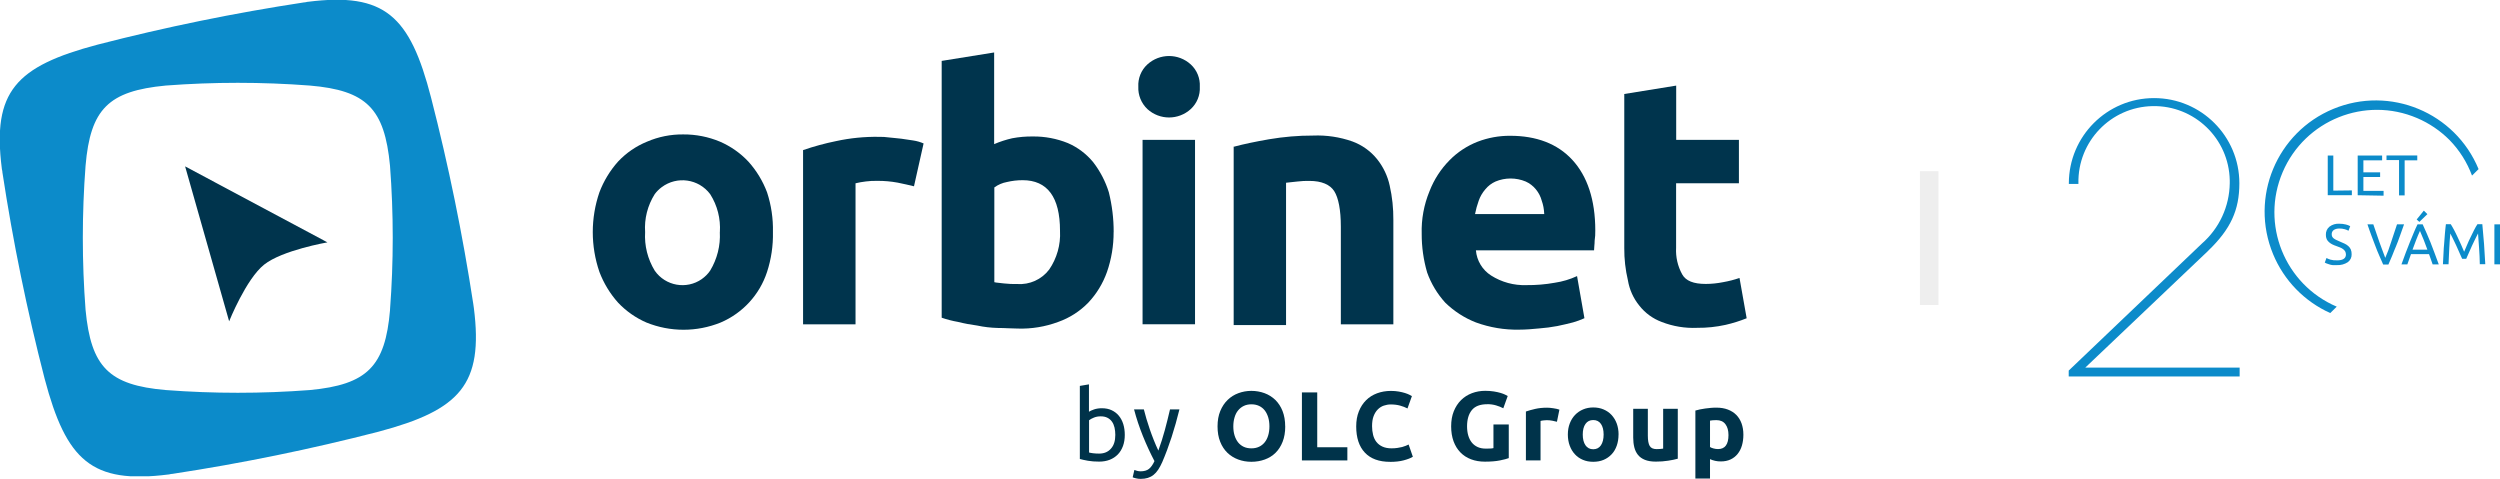 <?xml version="1.0" encoding="UTF-8"?>
<svg id="Vrstva_2" data-name="Vrstva 2" xmlns="http://www.w3.org/2000/svg" xmlns:xlink="http://www.w3.org/1999/xlink" viewBox="0 0 548.46 105.06">
  <defs>
    <style>
      .cls-1 {
        clip-path: url(#clippath-4);
      }

      .cls-1, .cls-2, .cls-3, .cls-4, .cls-5, .cls-6, .cls-7, .cls-8, .cls-9, .cls-10 {
        fill: none;
      }

      .cls-2 {
        clip-path: url(#clippath-2);
      }

      .cls-3 {
        clip-path: url(#clippath-6);
      }

      .cls-11 {
        fill: #0c8bca;
      }

      .cls-4 {
        clip-path: url(#clippath-7);
      }

      .cls-12 {
        fill: #00334a;
      }

      .cls-5 {
        clip-path: url(#clippath-5);
      }

      .cls-6 {
        clip-path: url(#clippath-3);
      }

      .cls-8 {
        clip-path: url(#clippath);
      }

      .cls-13 {
        fill: #00344d;
      }

      .cls-9 {
        clip-path: url(#clippath-1);
      }

      .cls-10 {
        clip-path: url(#clippath-8);
      }

      .cls-14 {
        fill: #eee;
      }
    </style>
    <clipPath id="clippath">
      <rect class="cls-7" width="383.06" height="104.49"/>
    </clipPath>
    <clipPath id="clippath-1">
      <rect class="cls-7" width="383.06" height="104.49"/>
    </clipPath>
    <clipPath id="clippath-2">
      <rect class="cls-7" width="383.06" height="104.49"/>
    </clipPath>
    <clipPath id="clippath-3">
      <rect class="cls-7" width="383.06" height="104.49"/>
    </clipPath>
    <clipPath id="clippath-4">
      <rect class="cls-7" width="383.06" height="104.49"/>
    </clipPath>
    <clipPath id="clippath-5">
      <rect class="cls-7" width="383.06" height="104.49"/>
    </clipPath>
    <clipPath id="clippath-6">
      <rect class="cls-7" width="383.06" height="104.49"/>
    </clipPath>
    <clipPath id="clippath-7">
      <rect class="cls-7" width="383.06" height="104.49"/>
    </clipPath>
    <clipPath id="clippath-8">
      <rect class="cls-7" width="383.06" height="104.49"/>
    </clipPath>
  </defs>
  <g id="Vrstva_1-2" data-name="Vrstva 1">
    <g>
      <g>
        <path class="cls-12" d="m238.91,90.32c.24-.16.61-.32,1.11-.5.5-.17,1.07-.26,1.71-.26.8,0,1.52.14,2.14.43.62.29,1.15.69,1.58,1.21.43.52.76,1.13.98,1.85.22.72.33,1.51.33,2.37s-.13,1.72-.4,2.44c-.27.72-.64,1.34-1.13,1.84-.49.5-1.08.89-1.76,1.16-.69.27-1.46.41-2.32.41-.93,0-1.76-.06-2.48-.19-.72-.13-1.31-.26-1.77-.39v-16.03l2-.34v6Zm0,8.95c.2.06.48.11.85.16.37.05.82.08,1.37.08,1.08,0,1.94-.35,2.58-1.07.65-.71.97-1.72.97-3.02,0-.57-.06-1.11-.17-1.61-.12-.5-.3-.94-.56-1.3-.26-.37-.59-.65-1-.86-.41-.21-.9-.31-1.47-.31s-1.05.09-1.51.28c-.46.19-.81.38-1.05.58v7.08Z"/>
        <path class="cls-12" d="m248.86,103.1c.16.07.36.14.61.2.25.06.5.1.74.1.79,0,1.41-.18,1.85-.53s.85-.92,1.21-1.71c-.9-1.72-1.75-3.55-2.53-5.48-.78-1.93-1.43-3.88-1.95-5.87h2.15c.16.65.35,1.34.57,2.09s.47,1.51.74,2.3c.27.79.57,1.58.88,2.37s.65,1.55.99,2.28c.55-1.51,1.02-3,1.42-4.48s.78-3,1.14-4.56h2.07c-.52,2.11-1.09,4.14-1.72,6.08-.63,1.94-1.31,3.76-2.04,5.46-.29.65-.58,1.2-.89,1.67-.31.47-.65.85-1.02,1.15-.37.3-.79.52-1.26.67-.47.14-.99.22-1.58.22-.16,0-.32-.01-.5-.03-.17-.02-.34-.05-.51-.09-.17-.04-.32-.08-.45-.12s-.23-.08-.29-.11l.37-1.61Z"/>
        <path class="cls-12" d="m281.96,93.54c0,1.28-.19,2.4-.57,3.37-.38.97-.9,1.78-1.56,2.43s-1.45,1.14-2.36,1.47c-.91.33-1.89.5-2.94.5s-1.98-.17-2.88-.5c-.9-.33-1.69-.82-2.37-1.47-.67-.65-1.21-1.46-1.59-2.43-.39-.97-.58-2.09-.58-3.37s.2-2.4.6-3.37.94-1.78,1.62-2.44c.68-.66,1.47-1.15,2.37-1.48.9-.33,1.84-.5,2.83-.5s1.98.17,2.88.5c.9.33,1.69.83,2.37,1.48.67.66,1.21,1.47,1.59,2.44s.58,2.09.58,3.37Zm-11.39,0c0,.73.09,1.39.27,1.98.18.59.44,1.09.77,1.52.34.42.75.75,1.24.98.49.23,1.05.34,1.68.34s1.17-.11,1.67-.34c.5-.23.91-.56,1.25-.98.34-.42.6-.93.77-1.52.18-.59.27-1.25.27-1.98s-.09-1.4-.27-1.99c-.18-.59-.44-1.1-.77-1.53-.34-.42-.75-.75-1.25-.98s-1.05-.34-1.67-.34-1.19.12-1.68.36c-.49.24-.9.57-1.24.99-.34.42-.6.93-.77,1.53-.18.6-.27,1.25-.27,1.97Z"/>
        <path class="cls-12" d="m295.59,98.13v2.88h-9.97v-14.92h3.36v12.03h6.61Z"/>
        <path class="cls-12" d="m304.97,101.32c-2.43,0-4.27-.67-5.54-2.02s-1.9-3.26-1.9-5.75c0-1.23.19-2.33.58-3.3.39-.97.92-1.79,1.59-2.45.67-.67,1.48-1.17,2.41-1.52.93-.34,1.94-.52,3.03-.52.63,0,1.21.05,1.72.14.52.09.97.2,1.36.32.39.12.71.25.97.38s.44.23.56.3l-.97,2.71c-.46-.24-.99-.45-1.6-.62-.61-.17-1.3-.26-2.08-.26-.52,0-1.02.09-1.52.26-.5.17-.93.45-1.31.83-.38.38-.69.87-.92,1.47s-.34,1.33-.34,2.2c0,.69.08,1.33.23,1.93.15.59.39,1.11.73,1.54.34.43.78.77,1.32,1.02.55.25,1.21.38,1.98.38.49,0,.93-.03,1.31-.09.39-.06.73-.13,1.03-.2.3-.08.57-.17.8-.27s.44-.19.62-.28l.93,2.69c-.47.29-1.14.55-2,.78s-1.86.34-2.99.34Z"/>
        <path class="cls-12" d="m326.28,88.68c-1.56,0-2.69.43-3.39,1.3-.7.87-1.04,2.05-1.04,3.56,0,.73.09,1.4.26,1.99s.43,1.11.77,1.54c.34.43.77.76,1.29,1,.52.24,1.12.35,1.81.35.37,0,.69,0,.96-.02.27-.01.5-.04.7-.09v-5.19h3.36v7.38c-.4.16-1.05.33-1.94.51-.89.18-1.99.27-3.29.27-1.12,0-2.13-.17-3.05-.52-.91-.34-1.69-.85-2.33-1.51-.65-.66-1.14-1.47-1.5-2.43-.35-.96-.53-2.06-.53-3.29s.19-2.35.58-3.31c.39-.96.92-1.78,1.59-2.44.67-.67,1.47-1.17,2.38-1.52.91-.34,1.88-.52,2.92-.52.7,0,1.34.05,1.9.14.57.09,1.05.2,1.46.32.41.12.75.25,1.01.38.27.13.46.23.57.3l-.97,2.69c-.46-.24-.99-.46-1.58-.63-.6-.18-1.25-.27-1.95-.27Z"/>
        <path class="cls-12" d="m341.58,92.53c-.29-.07-.62-.15-1.01-.23-.39-.08-.8-.12-1.25-.12-.2,0-.44.02-.72.05s-.49.08-.63.12v8.65h-3.21v-10.72c.57-.2,1.25-.39,2.03-.57.78-.18,1.65-.27,2.62-.27.17,0,.38.01.62.03s.49.05.73.09c.24.04.49.08.73.13.24.05.45.11.62.18l-.54,2.65Z"/>
        <path class="cls-12" d="m355.08,95.33c0,.89-.13,1.7-.39,2.44-.26.74-.63,1.37-1.12,1.89-.49.52-1.07.93-1.75,1.22-.68.29-1.45.43-2.29.43s-1.59-.14-2.27-.43c-.68-.29-1.27-.69-1.75-1.22-.49-.52-.87-1.16-1.14-1.89s-.41-1.55-.41-2.44.14-1.7.42-2.43.67-1.36,1.16-1.87c.5-.52,1.08-.92,1.77-1.21.68-.29,1.42-.43,2.23-.43s1.57.14,2.25.43c.68.29,1.27.69,1.75,1.21s.87,1.14,1.14,1.87.41,1.54.41,2.43Zm-3.27,0c0-.99-.2-1.77-.59-2.33-.4-.57-.96-.85-1.69-.85s-1.3.28-1.7.85c-.4.57-.6,1.35-.6,2.33s.2,1.78.6,2.36c.4.58.97.87,1.7.87s1.29-.29,1.69-.87c.39-.58.59-1.37.59-2.36Z"/>
        <path class="cls-12" d="m368.08,100.63c-.55.16-1.25.31-2.11.44-.86.14-1.77.2-2.71.2s-1.76-.13-2.4-.39c-.64-.26-1.14-.62-1.52-1.09-.37-.47-.64-1.02-.8-1.67-.16-.65-.24-1.36-.24-2.13v-6.31h3.21v5.92c0,1.03.14,1.78.41,2.24.27.46.78.69,1.53.69.23,0,.47-.01.73-.03s.49-.05.69-.08v-8.74h3.21v10.93Z"/>
        <path class="cls-12" d="m382.47,95.35c0,.88-.11,1.67-.32,2.39-.21.72-.53,1.33-.95,1.85-.42.52-.93.92-1.55,1.21-.62.29-1.33.43-2.13.43-.44,0-.86-.04-1.25-.13-.39-.09-.76-.21-1.12-.37v4.26h-3.21v-14.92c.29-.09.62-.17.99-.25.37-.08.76-.15,1.17-.2.41-.06.82-.1,1.25-.14.42-.04.83-.05,1.22-.05.93,0,1.76.14,2.5.42.73.28,1.35.67,1.85,1.18.5.51.89,1.13,1.15,1.86s.4,1.55.4,2.45Zm-3.27.09c0-.99-.22-1.78-.67-2.38-.44-.59-1.1-.89-1.98-.89-.29,0-.55.01-.8.03-.24.02-.44.05-.6.08v5.79c.2.13.46.24.79.32.32.09.65.13.98.13,1.52,0,2.28-1.03,2.28-3.08Z"/>
      </g>
      <path class="cls-11" d="m512.63,67.27c-11.42-4.88-16.73-18.09-11.85-29.51,4.88-11.42,18.09-16.73,29.51-11.85,2.64,1.13,5.04,2.75,7.08,4.79,2.18,2.23,3.86,4.89,4.95,7.82l1.44-1.42c-5.15-12.45-19.42-18.36-31.87-13.21-12.45,5.15-18.36,19.42-13.21,31.87,2.38,5.75,6.86,10.37,12.54,12.92l1.42-1.4Z"/>
      <g>
        <g class="cls-8">
          <path class="cls-13" d="m169.57,50.92c.06,2.96-.37,5.91-1.29,8.73-1.63,5-5.35,9.05-10.19,11.11-5.22,2.11-11.05,2.11-16.27,0-2.35-1.02-4.46-2.5-6.22-4.36-1.77-1.98-3.16-4.27-4.1-6.75-1.94-5.66-1.94-11.8,0-17.46.94-2.48,2.33-4.77,4.1-6.75,1.78-1.89,3.94-3.38,6.35-4.36,2.5-1.08,5.21-1.62,7.94-1.59,2.77-.02,5.51.52,8.07,1.59,2.35,1.02,4.46,2.5,6.21,4.36,1.78,1.97,3.17,4.26,4.11,6.75.92,2.82,1.36,5.77,1.29,8.73m-11.64,0c.19-2.93-.55-5.85-2.13-8.33-2.52-3.36-7.28-4.04-10.64-1.52,0,0,0,0,0,0-.58.43-1.09.94-1.52,1.52-1.57,2.48-2.31,5.4-2.11,8.33-.18,2.97.56,5.92,2.11,8.46,2.34,3.36,6.96,4.19,10.32,1.85,0,0,.01-.01.02-.02.71-.5,1.33-1.12,1.82-1.84,1.54-2.55,2.28-5.49,2.12-8.46"/>
        </g>
        <g class="cls-9">
          <path class="cls-13" d="m200.52,40.87c-1.06-.26-2.25-.53-3.58-.8-1.48-.27-2.99-.41-4.49-.39-.84-.02-1.68.02-2.51.13-.76.09-1.51.22-2.25.4v30.95h-11.51v-38.23c2.38-.82,4.81-1.48,7.27-1.98,3.08-.67,6.24-.98,9.39-.93.75-.01,1.5.03,2.25.14.92.13,1.72.13,2.64.27l2.64.39c.77.12,1.53.33,2.25.65l-2.11,9.41Z"/>
        </g>
        <g class="cls-2">
          <path class="cls-13" d="m244.31,50.92c.01,2.97-.48,5.92-1.45,8.73-.89,2.51-2.28,4.81-4.11,6.75-1.85,1.9-4.11,3.35-6.61,4.23-2.83,1.05-5.84,1.55-8.86,1.45-1.33,0-2.78-.13-4.36-.13-1.52-.04-3.04-.21-4.53-.53-1.42-.19-2.84-.45-4.23-.8-1.21-.21-2.41-.52-3.57-.92V13.36l11.51-1.85v20.11c1.28-.55,2.61-.98,3.97-1.29,1.49-.28,3.01-.41,4.53-.39,2.63-.03,5.24.47,7.67,1.45,2.15.93,4.05,2.36,5.55,4.18,1.53,1.98,2.7,4.22,3.44,6.61.71,2.85,1.07,5.79,1.06,8.73m-11.77-.27c0-7.41-2.78-11.11-8.2-11.11-1.16,0-2.31.13-3.44.4-1,.18-1.95.59-2.77,1.19v20.79c.53.14,1.29.14,2.11.27.97.11,1.94.15,2.91.13,2.72.19,5.36-1,7.01-3.17,1.7-2.48,2.54-5.46,2.38-8.46"/>
        </g>
        <g class="cls-6">
          <path class="cls-13" d="m263.22,19.05c.1,1.84-.63,3.63-1.98,4.87-2.7,2.47-6.83,2.47-9.53,0-1.33-1.27-2.06-3.05-1.98-4.89-.1-1.84.62-3.64,1.98-4.89,2.7-2.47,6.83-2.47,9.53,0,1.36,1.25,2.08,3.05,1.98,4.89m-1.05,52.11h-11.51V30.69h11.51v40.45Z"/>
        </g>
        <g class="cls-1">
          <path class="cls-13" d="m270.88,32.14c1.99-.53,4.5-1.06,7.54-1.59,3.19-.54,6.43-.82,9.67-.81,2.92-.12,5.84.32,8.6,1.29,2.12.78,4,2.12,5.42,3.88,1.36,1.7,2.31,3.69,2.77,5.82.56,2.47.82,5,.8,7.54v22.88h-11.52v-21.41c0-3.7-.53-6.35-1.45-7.8s-2.78-2.25-5.42-2.25c-.88-.02-1.77.02-2.64.13-.92.14-1.72.14-2.51.27v31.22h-11.49v-39.15h.26Z"/>
        </g>
        <g class="cls-5">
          <path class="cls-13" d="m311.9,51.32c-.1-3.22.49-6.41,1.72-9.39.98-2.53,2.46-4.82,4.36-6.75,1.75-1.79,3.87-3.19,6.21-4.1,2.28-.87,4.7-1.31,7.14-1.29,5.69,0,10.34,1.72,13.62,5.29s5.03,8.73,5.03,15.48c.02.75-.03,1.5-.14,2.24,0,.8-.13,1.45-.13,2.12h-25.92c.19,2.26,1.42,4.3,3.33,5.52,2.31,1.47,5.02,2.21,7.76,2.11,2.08.02,4.16-.15,6.21-.52,1.69-.25,3.34-.74,4.89-1.46l1.62,9.24c-.81.37-1.66.68-2.51.92-1.06.27-2.11.53-3.44.8-1.31.25-2.64.42-3.97.52-1.45.14-2.91.27-4.36.27-3.25.07-6.47-.47-9.52-1.58-2.52-.98-4.82-2.47-6.75-4.36-1.74-1.92-3.09-4.17-3.96-6.61-.8-2.75-1.2-5.6-1.19-8.47m26.87-4.47c-.04-.95-.21-1.89-.53-2.78-.24-.92-.69-1.78-1.29-2.51-.6-.74-1.37-1.33-2.24-1.72-2.12-.88-4.5-.88-6.61,0-.88.39-1.65.98-2.25,1.72-.64.74-1.13,1.59-1.45,2.51-.34.95-.61,1.92-.8,2.91h15.18v-.13Z"/>
        </g>
        <g class="cls-3">
          <path class="cls-13" d="m356.22,20.64l11.51-1.86v11.91h13.76v9.52h-13.78v14.15c-.11,2.03.35,4.04,1.33,5.82.8,1.45,2.51,2.11,5.17,2.11,1.29,0,2.57-.14,3.83-.39,1.21-.21,2.41-.52,3.58-.92l1.57,8.84c-1.5.6-3.05,1.09-4.63,1.45-2.04.45-4.12.67-6.21.65-2.66.12-5.32-.32-7.81-1.29-1.93-.72-3.62-1.95-4.89-3.57-1.31-1.6-2.17-3.52-2.51-5.55-.55-2.33-.82-4.72-.8-7.11V20.64h-.12Z"/>
        </g>
        <g class="cls-4">
          <path class="cls-11" d="m103.96,67.59h0c0-.27-.13-.65-.13-.92-2.33-15.23-5.42-30.33-9.26-45.25C89.94,3.44,84.39-1.72,67.59.39c-.27,0-.53.14-.92.14-15.23,2.32-30.34,5.41-45.25,9.26C3.44,14.55-1.72,20.11.39,36.9c0,.27.14.53.14.92,2.32,15.23,5.41,30.34,9.26,45.25,4.76,17.99,10.34,23.14,27.11,21.03.27,0,.53-.14.92-.14,15.23-2.32,30.34-5.41,45.25-9.26,17.86-4.76,23.02-10.34,20.89-27.11m-18.39.39c-1.05,12.43-5.02,16.4-17.59,17.59h0c-10.52.8-21.09.8-31.61,0-12.46-1.07-16.41-5.04-17.6-17.6h0c-.8-10.52-.8-21.09,0-31.61,1.06-12.45,5.03-16.4,17.59-17.59,0,0-3.7.14-8.6.8,4.9-.65,8.6-.8,8.6-.8h0c10.52-.8,21.09-.8,31.61,0,12.43,1.06,16.4,5.03,17.59,17.59h0c.8,10.52.8,21.09,0,31.61m-.24-36.11c-.03.31.02.63.14.92-.12-.29-.16-.61-.14-.92m0,1.29v.53c.14-.15.14-.38,0-.53"/>
        </g>
        <g class="cls-10">
          <path class="cls-13" d="m71.83,53.17l-31.22-16.67,9.66,33.99s3.7-9.26,7.67-12.43c3.97-3.17,13.89-4.89,13.89-4.89"/>
        </g>
      </g>
      <rect class="cls-14" x="421.2" y="37.56" width="4.07" height="29.35"/>
      <path class="cls-11" d="m484.44,55.01c4.92-4.74,6.84-8.89,6.84-14.8,0-10.33-8.39-18.7-18.72-18.69-10.32,0-18.68,8.37-18.69,18.69v.14h2.1v-.14c-.18-9.17,7.1-16.75,16.27-16.93,9.17-.18,16.75,7.1,16.93,16.27,0,.22,0,.44,0,.66-.07,5.08-2.29,9.89-6.12,13.23l-29.21,27.86h0v1.29h37.5v-1.94h-33.87l26.97-25.63Z"/>
      <g>
        <path class="cls-11" d="m515.96,41.77v1.05h-5.29v-8.7h1.22v7.7l4.07-.05Z"/>
        <path class="cls-11" d="m517.24,42.82v-8.7h5.36v1.05h-4.11v2.64h3.67v1.02h-3.67v3.05h4.43v1.05l-5.68-.1Z"/>
        <path class="cls-11" d="m530.31,34.12v1.06h-2.77v7.69h-1.23v-7.76h-2.75v-1h6.75Z"/>
        <path class="cls-11" d="m512.72,57.12c1.29,0,1.94-.45,1.94-1.29,0-.24-.06-.48-.17-.69-.12-.19-.28-.36-.46-.49-.2-.15-.42-.27-.65-.36-.25-.1-.51-.21-.79-.3s-.65-.24-.91-.37c-.27-.13-.52-.3-.74-.5-.21-.18-.38-.4-.5-.65-.13-.3-.19-.63-.18-.96-.03-.68.25-1.34.78-1.78.62-.47,1.39-.7,2.17-.65.49,0,.97.05,1.44.17.33.08.65.2.95.37l-.38,1c-.25-.14-.52-.25-.8-.33-.4-.11-.8-.17-1.22-.16-.22,0-.44.03-.65.08-.18.05-.36.12-.52.22-.32.21-.5.56-.49.94,0,.21.03.41.13.59.1.15.22.28.36.38.18.13.38.24.58.33.23.12.47.22.71.32.39.16.73.3,1.05.46.3.14.57.32.82.54.23.21.42.46.54.74.13.34.19.69.18,1.05.03.68-.28,1.32-.83,1.73-.7.46-1.53.69-2.37.65-.32.02-.63.02-.95,0-.27-.02-.53-.08-.78-.17l-.58-.2-.38-.18.37-1.01c.28.15.57.27.87.36.47.13.96.18,1.45.15Z"/>
        <path class="cls-11" d="m527.41,49.22c-.33.93-.65,1.79-.92,2.59s-.57,1.54-.85,2.24-.56,1.29-.83,2.04l-.83,1.94h-1.15c-.29-.65-.57-1.29-.85-1.94s-.56-1.29-.83-2.04-.56-1.45-.85-2.24-.61-1.65-.92-2.59h1.29c.45,1.29.9,2.65,1.33,3.88s.9,2.38,1.29,3.47c.47-1.07.91-2.22,1.29-3.47s.87-2.51,1.29-3.88h1.55Z"/>
        <path class="cls-11" d="m533.68,58c-.13-.38-.28-.76-.39-1.12l-.4-1.12h-3.96l-.8,2.25h-1.29l.95-2.59c.29-.78.59-1.53.88-2.25s.55-1.29.83-2.02.57-1.29.87-1.94h1.12c.3.65.59,1.29.87,1.94s.56,1.29.85,2.02.57,1.47.86,2.25l.96,2.59h-1.34Zm-1.15-3.23c-.27-.73-.53-1.44-.8-2.13-.27-.69-.54-1.29-.83-1.98-.29.65-.57,1.29-.83,1.98s-.53,1.4-.8,2.13h3.25Zm0-7.79l-1.76,1.7-.59-.53,1.57-1.94.78.77Z"/>
        <path class="cls-11" d="m540.16,56.78c-.1-.2-.2-.47-.35-.77s-.28-.65-.45-1.02l-.5-1.12c-.19-.37-.36-.74-.52-1.09s-.3-.65-.45-.91-.25-.48-.33-.65c-.1,1-.17,2.08-.23,3.23s-.12,2.33-.16,3.52h-1.23l.12-2.3c0-.77.1-1.53.15-2.28s.12-1.47.17-2.19.13-1.29.21-2.01h1.07c.24.37.48.82.74,1.29s.51,1.03.78,1.59.52,1.09.76,1.65l.65,1.51.65-1.51c.23-.56.48-1.11.75-1.65s.52-1.09.78-1.59.5-.95.74-1.29h1.07c.29,2.83.5,5.74.65,8.77h-1.2c0-1.19-.09-2.35-.16-3.52s-.14-2.24-.23-3.23c-.08.15-.2.36-.33.65s-.29.58-.45.91-.33.71-.52,1.09-.34.76-.5,1.12-.32.7-.45,1.02-.25.57-.34.77h-.89Z"/>
        <path class="cls-11" d="m547.23,49.22h1.23v8.77h-1.23v-8.77Z"/>
      </g>
    </g>
  </g>
</svg>